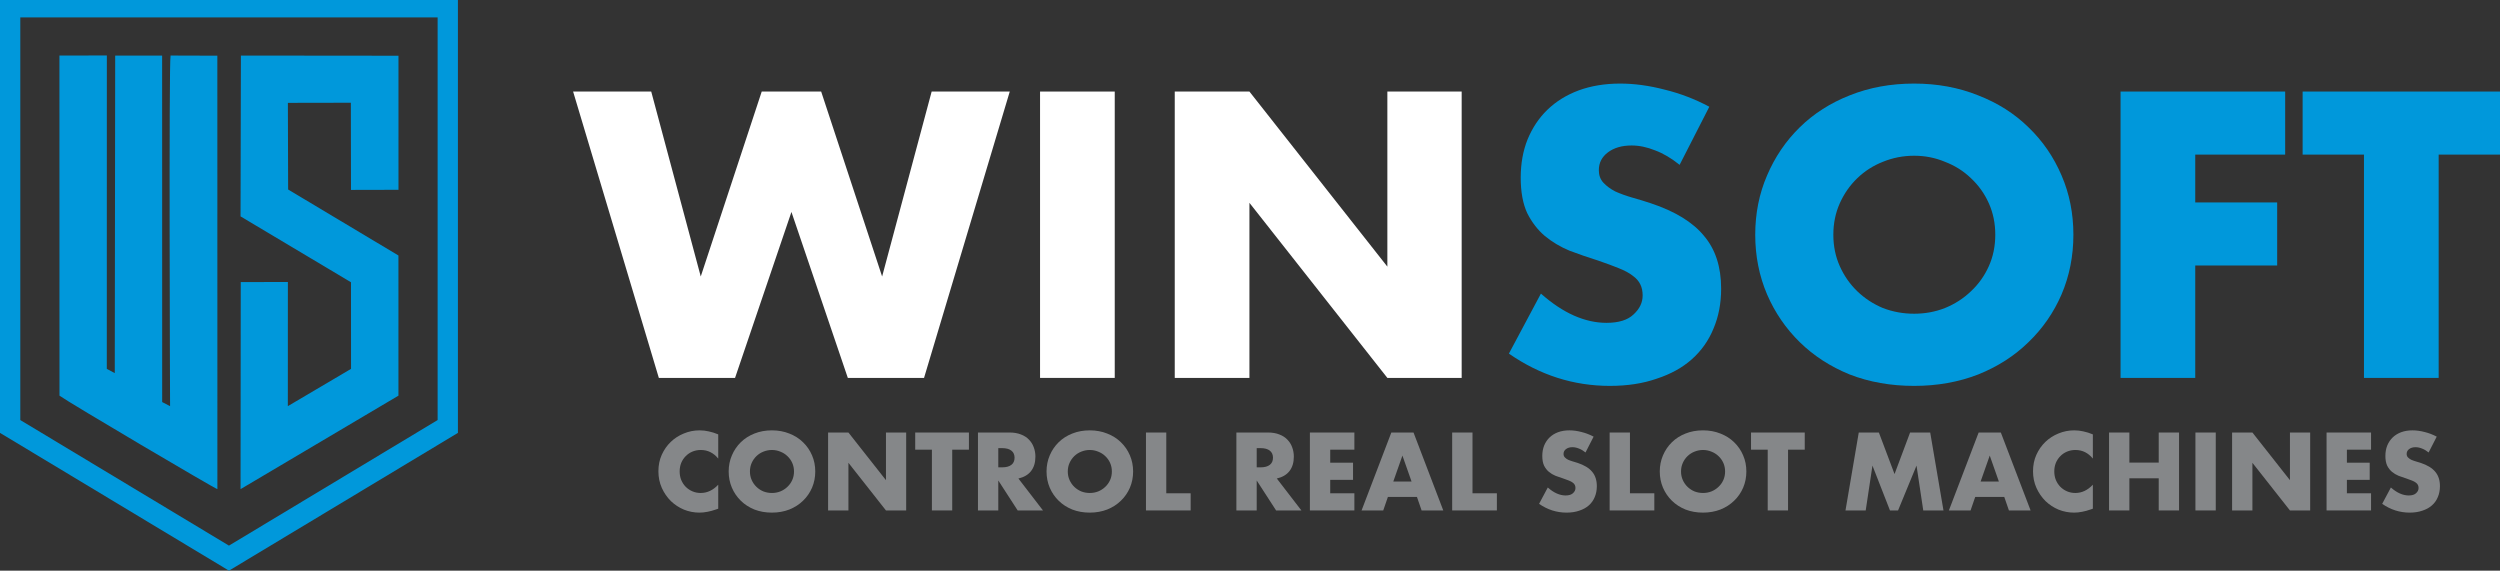 <svg width="276" height="63" viewBox="0 0 276 63" fill="none" xmlns="http://www.w3.org/2000/svg">
<rect x="0" y="0" width="276" height="63" fill="#333333" stroke="none"/>
<path d="M71.895 10.107L77.363 30.526L84.094 10.107H90.656L97.386 30.526L102.855 10.107H111.478L102.014 41.721H93.6L87.375 23.399L81.149 41.721H72.736L63.271 10.107H71.895Z" fill="white"/>
<path d="M123.067 10.107V41.721H114.822V10.107H123.067Z" fill="white"/>
<path d="M129.692 41.721V10.107H137.937L153.165 29.436V10.107H161.368V41.721H153.165L137.937 22.392V41.721H129.692Z" fill="white"/>
<path d="M185.429 18.2C184.531 17.473 183.634 16.942 182.736 16.606C181.839 16.243 180.97 16.061 180.128 16.061C179.063 16.061 178.193 16.313 177.52 16.816C176.847 17.319 176.511 17.976 176.511 18.787C176.511 19.346 176.679 19.807 177.015 20.17C177.352 20.534 177.787 20.855 178.32 21.134C178.88 21.386 179.497 21.61 180.17 21.805C180.871 22.001 181.559 22.211 182.232 22.434C184.924 23.329 186.887 24.531 188.121 26.04C189.383 27.522 190.014 29.464 190.014 31.868C190.014 33.489 189.733 34.957 189.172 36.271C188.64 37.584 187.84 38.716 186.775 39.667C185.737 40.589 184.447 41.302 182.905 41.805C181.39 42.336 179.666 42.602 177.731 42.602C173.72 42.602 170.005 41.414 166.583 39.038L170.117 32.413C171.351 33.503 172.571 34.314 173.776 34.845C174.982 35.376 176.174 35.642 177.352 35.642C178.698 35.642 179.694 35.334 180.339 34.719C181.012 34.104 181.348 33.406 181.348 32.623C181.348 32.148 181.264 31.742 181.096 31.407C180.928 31.044 180.647 30.722 180.255 30.442C179.862 30.135 179.343 29.856 178.698 29.604C178.081 29.352 177.324 29.073 176.427 28.765C175.361 28.43 174.309 28.067 173.272 27.675C172.262 27.256 171.351 26.711 170.537 26.04C169.752 25.369 169.107 24.531 168.602 23.524C168.126 22.49 167.887 21.19 167.887 19.625C167.887 18.06 168.14 16.648 168.644 15.39C169.177 14.104 169.906 13.014 170.832 12.12C171.785 11.197 172.935 10.485 174.281 9.982C175.655 9.478 177.184 9.227 178.866 9.227C180.437 9.227 182.077 9.451 183.788 9.898C185.499 10.317 187.139 10.946 188.71 11.784L185.429 18.2Z" fill="#0098DB"/>
<path d="M202.401 25.914C202.401 27.172 202.64 28.332 203.116 29.394C203.593 30.456 204.238 31.379 205.051 32.162C205.865 32.944 206.804 33.559 207.87 34.006C208.963 34.426 210.113 34.635 211.319 34.635C212.525 34.635 213.661 34.426 214.726 34.006C215.82 33.559 216.774 32.944 217.587 32.162C218.428 31.379 219.087 30.456 219.564 29.394C220.041 28.332 220.279 27.172 220.279 25.914C220.279 24.657 220.041 23.497 219.564 22.434C219.087 21.372 218.428 20.45 217.587 19.667C216.774 18.884 215.82 18.283 214.726 17.864C213.661 17.417 212.525 17.193 211.319 17.193C210.113 17.193 208.963 17.417 207.87 17.864C206.804 18.283 205.865 18.884 205.051 19.667C204.238 20.45 203.593 21.372 203.116 22.434C202.64 23.497 202.401 24.657 202.401 25.914ZM193.778 25.914C193.778 23.566 194.213 21.386 195.082 19.373C195.951 17.333 197.157 15.558 198.699 14.049C200.242 12.539 202.079 11.365 204.21 10.527C206.369 9.66 208.739 9.227 211.319 9.227C213.871 9.227 216.227 9.66 218.386 10.527C220.545 11.365 222.396 12.539 223.939 14.049C225.509 15.558 226.729 17.333 227.598 19.373C228.468 21.386 228.902 23.566 228.902 25.914C228.902 28.262 228.468 30.456 227.598 32.497C226.729 34.51 225.509 36.271 223.939 37.78C222.396 39.289 220.545 40.477 218.386 41.344C216.227 42.182 213.871 42.602 211.319 42.602C208.739 42.602 206.369 42.182 204.21 41.344C202.079 40.477 200.242 39.289 198.699 37.78C197.157 36.271 195.951 34.51 195.082 32.497C194.213 30.456 193.778 28.262 193.778 25.914Z" fill="#0098DB"/>
<path d="M252.282 17.067H242.355V22.35H251.399V29.311H242.355V41.721H234.11V10.107H252.282V17.067Z" fill="#0098DB"/>
<path d="M269.228 17.067V41.721H260.983V17.067H254.21V10.107H276V17.067H269.228Z" fill="#0098DB"/>
<path d="M79.293 50.626C78.774 49.994 78.133 49.678 77.37 49.678C77.034 49.678 76.721 49.739 76.431 49.861C76.148 49.983 75.904 50.15 75.698 50.363C75.492 50.568 75.328 50.816 75.206 51.105C75.091 51.394 75.034 51.706 75.034 52.04C75.034 52.383 75.091 52.698 75.206 52.987C75.328 53.276 75.492 53.528 75.698 53.74C75.912 53.953 76.16 54.121 76.442 54.242C76.725 54.364 77.03 54.425 77.358 54.425C78.076 54.425 78.72 54.121 79.293 53.512V56.16L79.064 56.239C78.72 56.361 78.4 56.449 78.102 56.502C77.805 56.563 77.511 56.593 77.221 56.593C76.626 56.593 76.053 56.483 75.504 56.262C74.962 56.034 74.481 55.718 74.061 55.315C73.649 54.904 73.317 54.421 73.065 53.866C72.813 53.303 72.688 52.691 72.688 52.029C72.688 51.367 72.81 50.762 73.054 50.215C73.306 49.659 73.638 49.184 74.05 48.788C74.469 48.385 74.954 48.073 75.504 47.853C76.053 47.625 76.629 47.511 77.232 47.511C77.576 47.511 77.911 47.548 78.24 47.625C78.575 47.693 78.926 47.803 79.293 47.956V50.626Z" fill="#858789"/>
<path d="M82.793 52.052C82.793 52.394 82.858 52.71 82.987 52.999C83.117 53.288 83.293 53.539 83.514 53.752C83.735 53.965 83.991 54.132 84.281 54.254C84.579 54.368 84.891 54.425 85.22 54.425C85.548 54.425 85.857 54.368 86.147 54.254C86.445 54.132 86.704 53.965 86.925 53.752C87.154 53.539 87.334 53.288 87.463 52.999C87.593 52.71 87.658 52.394 87.658 52.052C87.658 51.709 87.593 51.394 87.463 51.105C87.334 50.816 87.154 50.565 86.925 50.352C86.704 50.139 86.445 49.975 86.147 49.861C85.857 49.739 85.548 49.678 85.22 49.678C84.891 49.678 84.579 49.739 84.281 49.861C83.991 49.975 83.735 50.139 83.514 50.352C83.293 50.565 83.117 50.816 82.987 51.105C82.858 51.394 82.793 51.709 82.793 52.052ZM80.446 52.052C80.446 51.413 80.564 50.819 80.801 50.272C81.037 49.717 81.366 49.233 81.785 48.823C82.205 48.412 82.705 48.092 83.285 47.864C83.873 47.628 84.517 47.511 85.22 47.511C85.914 47.511 86.555 47.628 87.143 47.864C87.73 48.092 88.234 48.412 88.654 48.823C89.081 49.233 89.413 49.717 89.65 50.272C89.886 50.819 90.005 51.413 90.005 52.052C90.005 52.691 89.886 53.288 89.65 53.843C89.413 54.391 89.081 54.87 88.654 55.281C88.234 55.692 87.73 56.015 87.143 56.251C86.555 56.479 85.914 56.593 85.22 56.593C84.517 56.593 83.873 56.479 83.285 56.251C82.705 56.015 82.205 55.692 81.785 55.281C81.366 54.87 81.037 54.391 80.801 53.843C80.564 53.288 80.446 52.691 80.446 52.052Z" fill="#858789"/>
<path d="M91.422 56.353V47.75H93.666L97.81 53.01V47.75H100.042V56.353H97.81L93.666 51.093V56.353H91.422Z" fill="#858789"/>
<path d="M105.126 49.644V56.353H102.882V49.644H101.039V47.75H106.969V49.644H105.126Z" fill="#858789"/>
<path d="M110.211 51.595H110.635C111.077 51.595 111.417 51.504 111.653 51.322C111.89 51.139 112.008 50.877 112.008 50.534C112.008 50.192 111.89 49.929 111.653 49.747C111.417 49.564 111.077 49.473 110.635 49.473H110.211V51.595ZM115.145 56.353H112.352L110.211 53.044V56.353H107.967V47.75H111.459C111.94 47.75 112.359 47.822 112.718 47.967C113.077 48.104 113.37 48.294 113.599 48.537C113.836 48.781 114.012 49.062 114.126 49.382C114.248 49.701 114.309 50.044 114.309 50.409C114.309 51.063 114.149 51.595 113.828 52.006C113.516 52.409 113.05 52.683 112.432 52.828L115.145 56.353Z" fill="#858789"/>
<path d="M117.884 52.052C117.884 52.394 117.949 52.71 118.079 52.999C118.209 53.288 118.384 53.539 118.606 53.752C118.827 53.965 119.083 54.132 119.373 54.254C119.67 54.368 119.983 54.425 120.311 54.425C120.639 54.425 120.949 54.368 121.239 54.254C121.536 54.132 121.796 53.965 122.017 53.752C122.246 53.539 122.425 53.288 122.555 52.999C122.685 52.71 122.75 52.394 122.75 52.052C122.75 51.709 122.685 51.394 122.555 51.105C122.425 50.816 122.246 50.565 122.017 50.352C121.796 50.139 121.536 49.975 121.239 49.861C120.949 49.739 120.639 49.678 120.311 49.678C119.983 49.678 119.67 49.739 119.373 49.861C119.083 49.975 118.827 50.139 118.606 50.352C118.384 50.565 118.209 50.816 118.079 51.105C117.949 51.394 117.884 51.709 117.884 52.052ZM115.538 52.052C115.538 51.413 115.656 50.819 115.893 50.272C116.129 49.717 116.457 49.233 116.877 48.823C117.297 48.412 117.797 48.092 118.377 47.864C118.964 47.628 119.609 47.511 120.311 47.511C121.006 47.511 121.647 47.628 122.234 47.864C122.822 48.092 123.326 48.412 123.746 48.823C124.173 49.233 124.505 49.717 124.742 50.272C124.978 50.819 125.096 51.413 125.096 52.052C125.096 52.691 124.978 53.288 124.742 53.843C124.505 54.391 124.173 54.87 123.746 55.281C123.326 55.692 122.822 56.015 122.234 56.251C121.647 56.479 121.006 56.593 120.311 56.593C119.609 56.593 118.964 56.479 118.377 56.251C117.797 56.015 117.297 55.692 116.877 55.281C116.457 54.87 116.129 54.391 115.893 53.843C115.656 53.288 115.538 52.691 115.538 52.052Z" fill="#858789"/>
<path d="M128.757 47.75V54.459H131.448V56.353H126.514V47.75H128.757Z" fill="#858789"/>
<path d="M138.74 51.595H139.164C139.607 51.595 139.946 51.504 140.183 51.322C140.419 51.139 140.538 50.877 140.538 50.534C140.538 50.192 140.419 49.929 140.183 49.747C139.946 49.564 139.607 49.473 139.164 49.473H138.74V51.595ZM143.674 56.353H140.881L138.74 53.044V56.353H136.497V47.75H139.988C140.469 47.75 140.889 47.822 141.247 47.967C141.606 48.104 141.9 48.294 142.129 48.537C142.366 48.781 142.541 49.062 142.656 49.382C142.778 49.701 142.839 50.044 142.839 50.409C142.839 51.063 142.678 51.595 142.358 52.006C142.045 52.409 141.579 52.683 140.961 52.828L143.674 56.353Z" fill="#858789"/>
<path d="M149.524 49.644H146.857V51.082H149.375V52.976H146.857V54.459H149.524V56.353H144.613V47.75H149.524V49.644Z" fill="#858789"/>
<path d="M155.835 53.159L154.828 50.295L153.82 53.159H155.835ZM156.43 54.859H153.225L152.71 56.353H150.317L153.603 47.75H156.053L159.338 56.353H156.946L156.43 54.859Z" fill="#858789"/>
<path d="M162.564 47.75V54.459H165.254V56.353H160.32V47.75H162.564Z" fill="#858789"/>
<path d="M175.042 49.952C174.798 49.755 174.554 49.61 174.31 49.519C174.065 49.42 173.829 49.37 173.6 49.37C173.31 49.37 173.073 49.439 172.89 49.576C172.707 49.713 172.615 49.891 172.615 50.112C172.615 50.264 172.661 50.39 172.753 50.489C172.844 50.587 172.963 50.675 173.108 50.751C173.26 50.819 173.428 50.88 173.611 50.934C173.802 50.987 173.989 51.044 174.172 51.105C174.905 51.348 175.439 51.675 175.775 52.086C176.118 52.489 176.29 53.018 176.29 53.672C176.29 54.113 176.214 54.513 176.061 54.87C175.916 55.228 175.698 55.536 175.408 55.794C175.126 56.045 174.775 56.239 174.355 56.376C173.943 56.521 173.474 56.593 172.947 56.593C171.856 56.593 170.845 56.27 169.914 55.623L170.875 53.82C171.211 54.117 171.543 54.338 171.871 54.482C172.199 54.627 172.524 54.699 172.844 54.699C173.211 54.699 173.481 54.615 173.657 54.448C173.84 54.281 173.932 54.09 173.932 53.877C173.932 53.748 173.909 53.638 173.863 53.547C173.817 53.448 173.741 53.36 173.634 53.284C173.527 53.2 173.386 53.124 173.211 53.056C173.043 52.987 172.837 52.911 172.592 52.828C172.302 52.736 172.016 52.638 171.734 52.531C171.459 52.417 171.211 52.269 170.99 52.086C170.776 51.903 170.601 51.675 170.463 51.401C170.333 51.12 170.269 50.766 170.269 50.34C170.269 49.914 170.337 49.53 170.475 49.188C170.62 48.838 170.818 48.541 171.07 48.298C171.329 48.047 171.642 47.853 172.009 47.716C172.383 47.579 172.798 47.511 173.256 47.511C173.684 47.511 174.13 47.571 174.596 47.693C175.061 47.807 175.508 47.978 175.935 48.206L175.042 49.952Z" fill="#858789"/>
<path d="M179.947 47.75V54.459H182.637V56.353H177.704V47.75H179.947Z" fill="#858789"/>
<path d="M185.586 52.052C185.586 52.394 185.651 52.71 185.781 52.999C185.91 53.288 186.086 53.539 186.307 53.752C186.529 53.965 186.784 54.132 187.074 54.254C187.372 54.368 187.685 54.425 188.013 54.425C188.341 54.425 188.65 54.368 188.94 54.254C189.238 54.132 189.497 53.965 189.719 53.752C189.948 53.539 190.127 53.288 190.257 52.999C190.386 52.71 190.451 52.394 190.451 52.052C190.451 51.709 190.386 51.394 190.257 51.105C190.127 50.816 189.948 50.565 189.719 50.352C189.497 50.139 189.238 49.975 188.94 49.861C188.65 49.739 188.341 49.678 188.013 49.678C187.685 49.678 187.372 49.739 187.074 49.861C186.784 49.975 186.529 50.139 186.307 50.352C186.086 50.565 185.91 50.816 185.781 51.105C185.651 51.394 185.586 51.709 185.586 52.052ZM183.239 52.052C183.239 51.413 183.358 50.819 183.594 50.272C183.831 49.717 184.159 49.233 184.579 48.823C184.998 48.412 185.498 48.092 186.078 47.864C186.666 47.628 187.311 47.511 188.013 47.511C188.707 47.511 189.349 47.628 189.936 47.864C190.524 48.092 191.028 48.412 191.447 48.823C191.875 49.233 192.207 49.717 192.443 50.272C192.68 50.819 192.798 51.413 192.798 52.052C192.798 52.691 192.68 53.288 192.443 53.843C192.207 54.391 191.875 54.87 191.447 55.281C191.028 55.692 190.524 56.015 189.936 56.251C189.349 56.479 188.707 56.593 188.013 56.593C187.311 56.593 186.666 56.479 186.078 56.251C185.498 56.015 184.998 55.692 184.579 55.281C184.159 54.87 183.831 54.391 183.594 53.843C183.358 53.288 183.239 52.691 183.239 52.052Z" fill="#858789"/>
<path d="M197.4 49.644V56.353H195.156V49.644H193.313V47.75H199.243V49.644H197.4Z" fill="#858789"/>
<path d="M203.742 56.353L205.207 47.75H207.428L209.157 52.337L210.874 47.75H213.095L214.56 56.353H212.328L211.584 51.401L209.546 56.353H208.653L206.719 51.401L205.974 56.353H203.742Z" fill="#858789"/>
<path d="M220.675 53.159L219.667 50.295L218.66 53.159H220.675ZM221.27 54.859H218.065L217.55 56.353H215.157L218.443 47.75H220.892L224.178 56.353H221.785L221.27 54.859Z" fill="#858789"/>
<path d="M231.051 50.626C230.532 49.994 229.891 49.678 229.128 49.678C228.792 49.678 228.48 49.739 228.19 49.861C227.907 49.983 227.663 50.15 227.457 50.363C227.251 50.568 227.087 50.816 226.965 51.105C226.85 51.394 226.793 51.706 226.793 52.04C226.793 52.383 226.85 52.698 226.965 52.987C227.087 53.276 227.251 53.528 227.457 53.74C227.671 53.953 227.919 54.121 228.201 54.242C228.483 54.364 228.789 54.425 229.117 54.425C229.834 54.425 230.479 54.121 231.051 53.512V56.16L230.822 56.239C230.479 56.361 230.158 56.449 229.861 56.502C229.563 56.563 229.269 56.593 228.979 56.593C228.384 56.593 227.812 56.483 227.262 56.262C226.72 56.034 226.24 55.718 225.82 55.315C225.408 54.904 225.076 54.421 224.824 53.866C224.572 53.303 224.446 52.691 224.446 52.029C224.446 51.367 224.568 50.762 224.812 50.215C225.064 49.659 225.396 49.184 225.808 48.788C226.228 48.385 226.713 48.073 227.262 47.853C227.812 47.625 228.388 47.511 228.991 47.511C229.334 47.511 229.67 47.548 229.998 47.625C230.334 47.693 230.685 47.803 231.051 47.956V50.626Z" fill="#858789"/>
<path d="M235.083 51.071H238.323V47.75H240.567V56.353H238.323V52.805H235.083V56.353H232.84V47.75H235.083V51.071Z" fill="#858789"/>
<path d="M244.619 47.75V56.353H242.376V47.75H244.619Z" fill="#858789"/>
<path d="M246.423 56.353V47.75H248.666L252.81 53.01V47.75H255.043V56.353H252.81L248.666 51.093V56.353H246.423Z" fill="#858789"/>
<path d="M261.764 49.644H259.097V51.082H261.615V52.976H259.097V54.459H261.764V56.353H256.853V47.75H261.764V49.644Z" fill="#858789"/>
<path d="M268.121 49.952C267.877 49.755 267.632 49.61 267.388 49.519C267.144 49.42 266.907 49.37 266.678 49.37C266.388 49.37 266.152 49.439 265.969 49.576C265.785 49.713 265.694 49.891 265.694 50.112C265.694 50.264 265.74 50.39 265.831 50.489C265.923 50.587 266.041 50.675 266.186 50.751C266.339 50.819 266.507 50.88 266.69 50.934C266.881 50.987 267.068 51.044 267.251 51.105C267.983 51.348 268.518 51.675 268.853 52.086C269.197 52.489 269.369 53.018 269.369 53.672C269.369 54.113 269.292 54.513 269.14 54.87C268.995 55.228 268.777 55.536 268.487 55.794C268.205 56.045 267.854 56.239 267.434 56.376C267.022 56.521 266.552 56.593 266.026 56.593C264.935 56.593 263.923 56.27 262.992 55.623L263.954 53.82C264.29 54.117 264.622 54.338 264.95 54.482C265.278 54.627 265.602 54.699 265.923 54.699C266.289 54.699 266.56 54.615 266.736 54.448C266.919 54.281 267.01 54.09 267.01 53.877C267.01 53.748 266.987 53.638 266.942 53.547C266.896 53.448 266.82 53.36 266.713 53.284C266.606 53.2 266.465 53.124 266.289 53.056C266.121 52.987 265.915 52.911 265.671 52.828C265.381 52.736 265.095 52.638 264.812 52.531C264.538 52.417 264.29 52.269 264.068 52.086C263.855 51.903 263.679 51.675 263.542 51.401C263.412 51.12 263.347 50.766 263.347 50.34C263.347 49.914 263.416 49.53 263.553 49.188C263.698 48.838 263.897 48.541 264.148 48.298C264.408 48.047 264.721 47.853 265.087 47.716C265.461 47.579 265.877 47.511 266.335 47.511C266.762 47.511 267.209 47.571 267.674 47.693C268.14 47.807 268.586 47.978 269.014 48.206L268.121 49.952Z" fill="#858789"/>
<path fill-rule="evenodd" clip-rule="evenodd" d="M26.556 23.889L38.749 31.161L38.755 40.722L31.777 44.839L31.781 31.131L26.579 31.142L26.557 54.001L43.989 43.681L43.987 28.206L31.81 20.922L31.782 11.355L38.735 11.342L38.75 20.966L43.993 20.954L43.991 6.152L26.596 6.135L26.556 23.889ZM12.67 41.191L11.791 40.726L11.796 6.123L6.561 6.134L6.566 43.681C7.675 44.484 23.658 53.916 24 54.001L23.995 6.148L18.832 6.132C18.633 7.002 18.77 44.35 18.776 44.841L17.904 44.387L17.899 6.14L12.717 6.135L12.67 41.191Z" fill="#0098DB"/>
<path fill-rule="evenodd" clip-rule="evenodd" d="M0 0H50.554V47.79L25.277 63L0 47.79V0ZM2.242 1.918H48.313V46.375L25.277 60.236L2.242 46.375V1.918Z" fill="#0098DB"/>
</svg>
